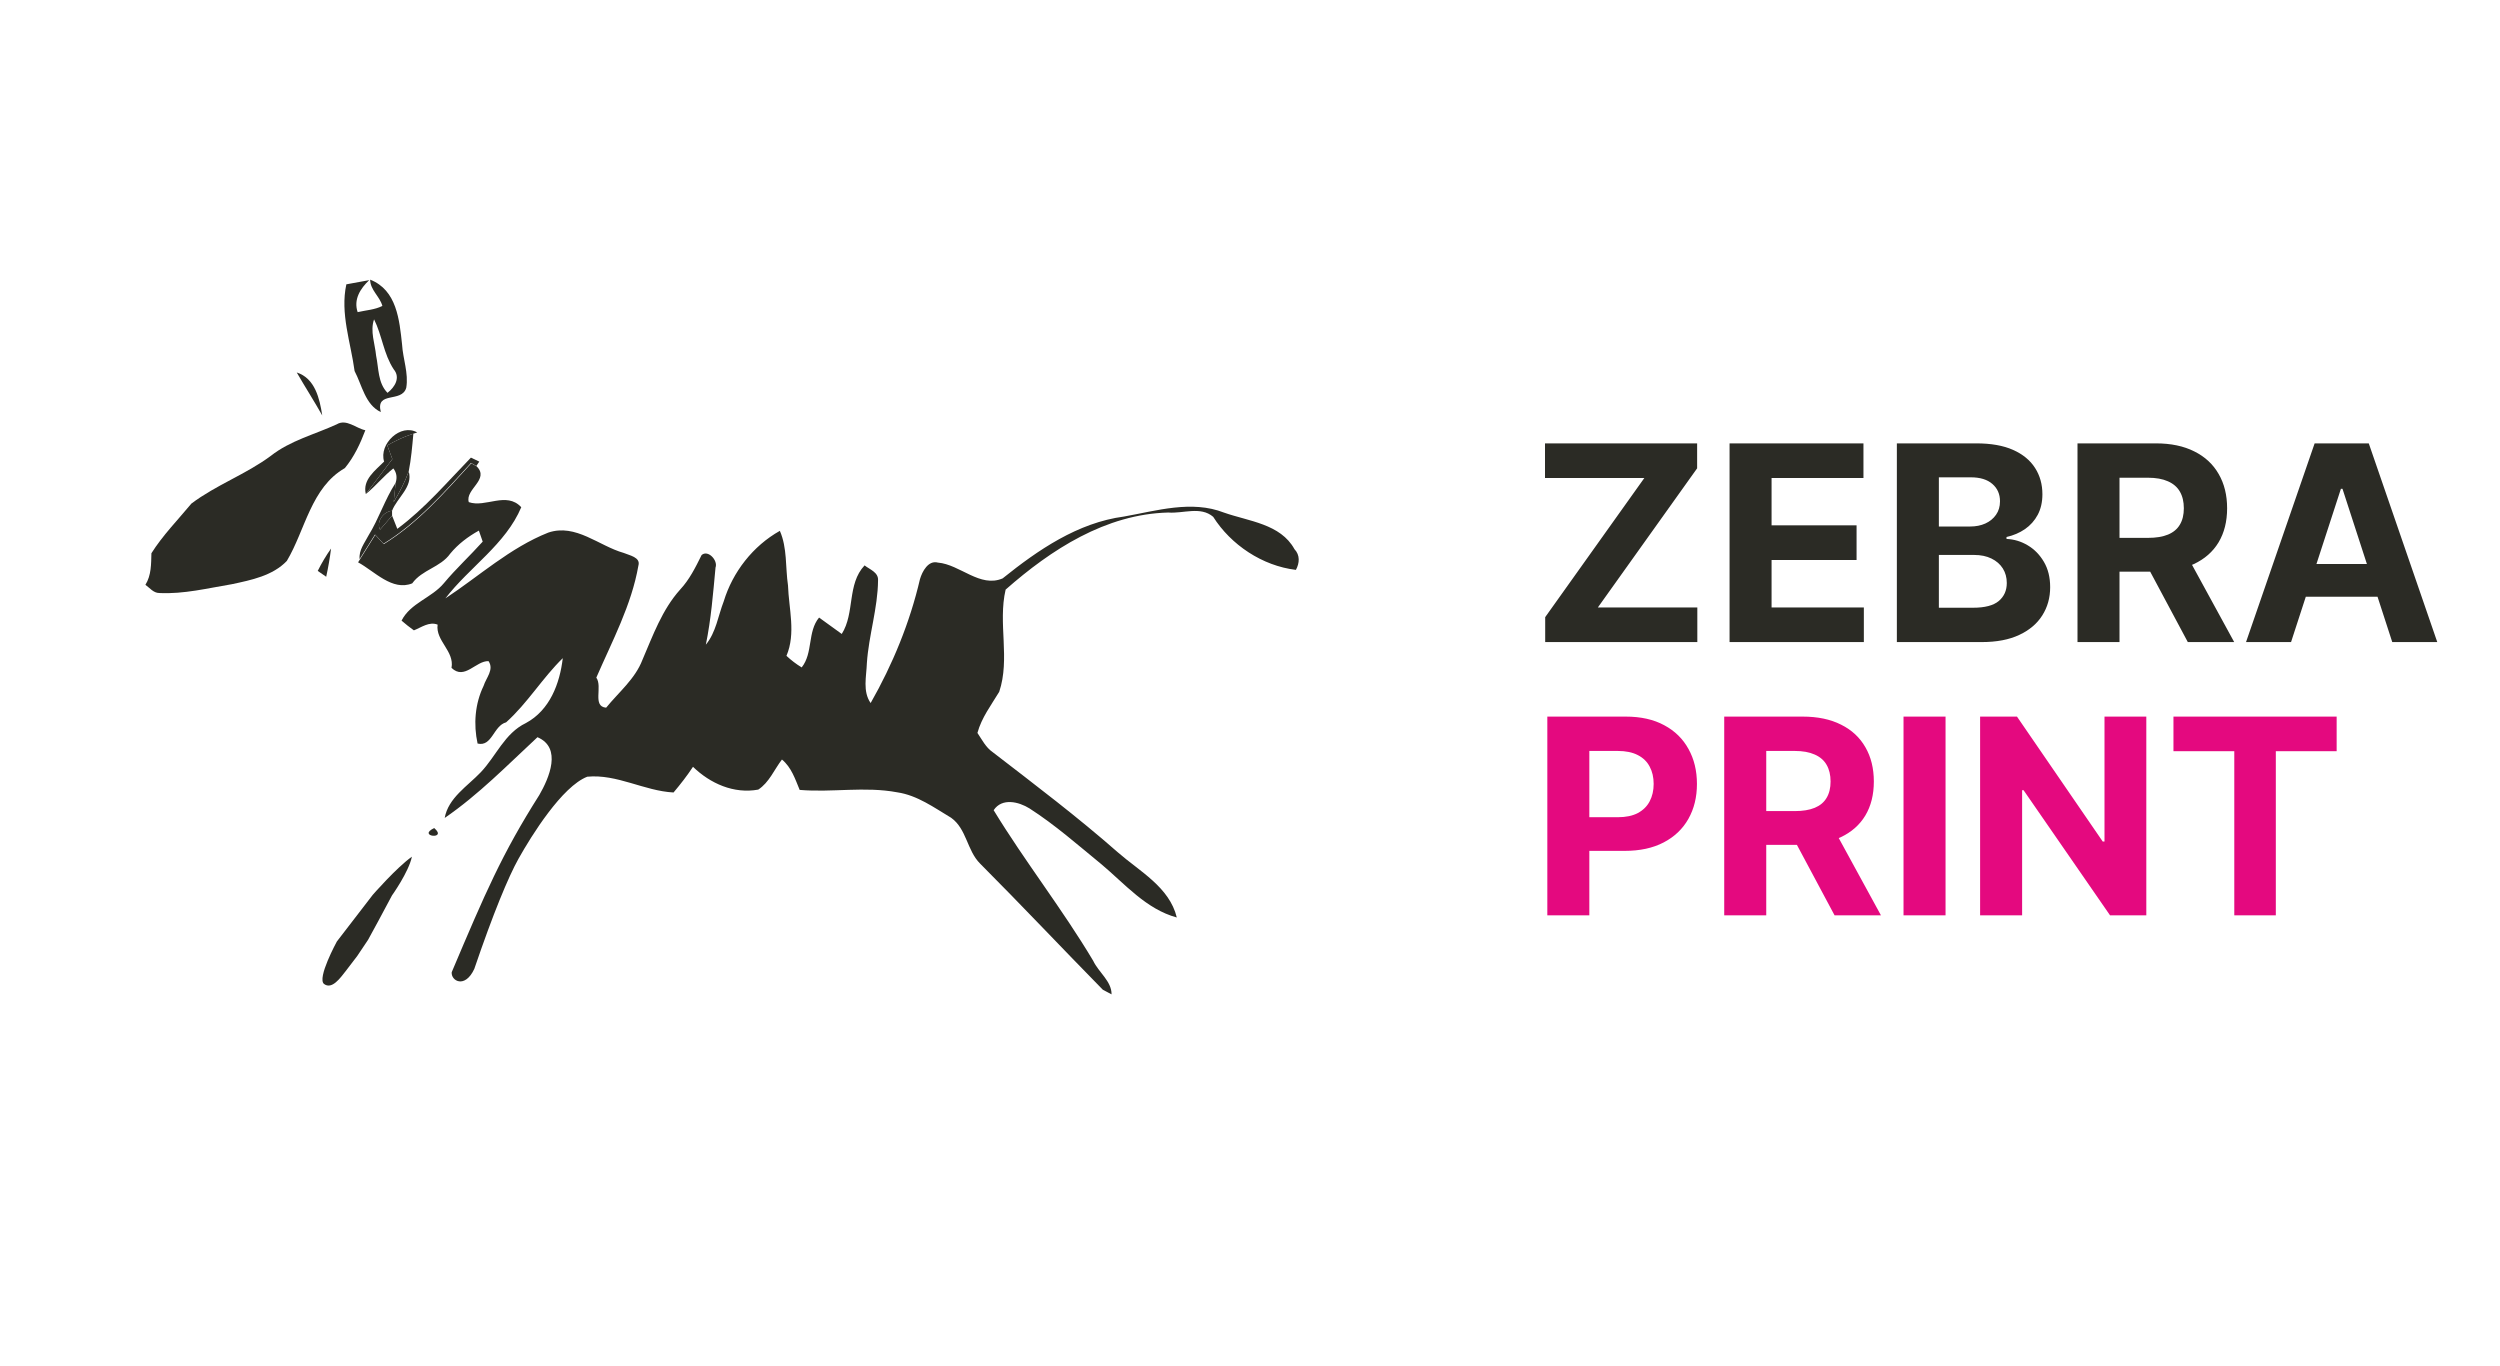 <?xml version="1.0" encoding="UTF-8"?> <svg xmlns="http://www.w3.org/2000/svg" width="183" height="100" viewBox="0 0 183 100" fill="none"><path d="M113.108 47V45.175L120.366 34.99H113.094V32.455H124.23V34.28L116.964 44.465H124.244V47H113.108ZM126.604 47V32.455H136.405V34.99H129.679V38.456H135.901V40.992H129.679V44.465H136.434V47H126.604ZM138.85 47V32.455H144.674C145.744 32.455 146.637 32.613 147.352 32.93C148.067 33.248 148.604 33.688 148.964 34.251C149.324 34.81 149.504 35.454 149.504 36.183C149.504 36.751 149.39 37.251 149.163 37.682C148.935 38.108 148.623 38.458 148.225 38.733C147.832 39.003 147.382 39.195 146.876 39.308V39.45C147.43 39.474 147.948 39.63 148.431 39.919C148.919 40.208 149.314 40.613 149.617 41.133C149.92 41.65 150.072 42.265 150.072 42.98C150.072 43.752 149.88 44.441 149.496 45.047C149.118 45.648 148.557 46.124 147.813 46.474C147.07 46.825 146.154 47 145.065 47H138.85ZM141.925 44.486H144.433C145.29 44.486 145.915 44.322 146.308 43.996C146.701 43.664 146.897 43.224 146.897 42.675C146.897 42.272 146.8 41.917 146.606 41.609C146.412 41.302 146.135 41.06 145.775 40.885C145.42 40.71 144.996 40.622 144.504 40.622H141.925V44.486ZM141.925 38.541H144.205C144.627 38.541 145.001 38.468 145.327 38.321C145.659 38.169 145.919 37.956 146.109 37.682C146.303 37.407 146.4 37.078 146.4 36.695C146.4 36.169 146.213 35.745 145.839 35.423C145.469 35.101 144.944 34.94 144.262 34.94H141.925V38.541ZM152.073 47V32.455H157.811C158.91 32.455 159.847 32.651 160.624 33.044C161.405 33.432 161.999 33.984 162.407 34.699C162.819 35.409 163.025 36.245 163.025 37.206C163.025 38.172 162.816 39.003 162.4 39.699C161.983 40.39 161.379 40.92 160.588 41.29C159.802 41.659 158.851 41.844 157.733 41.844H153.891V39.372H157.236C157.823 39.372 158.311 39.292 158.699 39.131C159.087 38.97 159.376 38.728 159.566 38.406C159.76 38.084 159.857 37.684 159.857 37.206C159.857 36.723 159.76 36.316 159.566 35.984C159.376 35.653 159.085 35.402 158.692 35.231C158.304 35.056 157.814 34.969 157.222 34.969H155.148V47H152.073ZM159.928 40.381L163.543 47H160.148L156.611 40.381H159.928ZM167.705 47H164.409L169.431 32.455H173.394L178.408 47H175.113L171.469 35.778H171.355L167.705 47ZM167.499 41.283H175.283V43.683H167.499V41.283Z" fill="#2B2B25"></path><path d="M113.264 67V52.455H119.003C120.106 52.455 121.046 52.665 121.822 53.087C122.599 53.503 123.191 54.083 123.598 54.827C124.01 55.565 124.216 56.418 124.216 57.383C124.216 58.349 124.008 59.202 123.591 59.94C123.174 60.679 122.571 61.254 121.78 61.666C120.994 62.078 120.042 62.284 118.925 62.284H115.267V59.82H118.428C119.019 59.82 119.507 59.718 119.891 59.514C120.279 59.306 120.568 59.019 120.757 58.655C120.951 58.285 121.048 57.862 121.048 57.383C121.048 56.901 120.951 56.479 120.757 56.119C120.568 55.755 120.279 55.473 119.891 55.274C119.502 55.071 119.01 54.969 118.413 54.969H116.339V67H113.264ZM126.213 67V52.455H131.952C133.051 52.455 133.988 52.651 134.765 53.044C135.546 53.432 136.14 53.984 136.547 54.699C136.959 55.409 137.165 56.245 137.165 57.206C137.165 58.172 136.957 59.003 136.54 59.699C136.123 60.39 135.52 60.92 134.729 61.29C133.943 61.659 132.991 61.844 131.874 61.844H128.032V59.372H131.377C131.964 59.372 132.452 59.292 132.84 59.131C133.228 58.97 133.517 58.728 133.706 58.406C133.9 58.084 133.998 57.684 133.998 57.206C133.998 56.723 133.9 56.316 133.706 55.984C133.517 55.653 133.226 55.402 132.833 55.231C132.444 55.056 131.954 54.969 131.363 54.969H129.289V67H126.213ZM134.069 60.381L137.684 67H134.289L130.752 60.381H134.069ZM142.414 52.455V67H139.338V52.455H142.414ZM157.11 52.455V67H154.454L148.126 57.845H148.019V67H144.944V52.455H147.643L153.921 61.602H154.049V52.455H157.11ZM159.097 54.99V52.455H171.043V54.99H166.59V67H163.55V54.99H159.097Z" fill="#E4097F"></path><path d="M89.596 37.522C91.403 38.16 93.734 38.343 94.754 40.198C95.17 40.632 95.133 41.209 94.861 41.715C92.401 41.421 90.104 39.883 88.806 37.832C87.876 37.038 86.614 37.606 85.518 37.517C80.936 37.632 76.937 40.231 73.612 43.159C73.037 45.622 73.957 48.215 73.142 50.642C72.554 51.616 71.85 52.536 71.548 53.65C71.883 54.144 72.156 54.706 72.662 55.055C75.76 57.442 78.885 59.807 81.821 62.387C83.421 63.787 85.609 64.942 86.141 67.16C83.897 66.551 82.341 64.704 80.628 63.267C78.907 61.86 77.236 60.381 75.362 59.178C74.571 58.684 73.346 58.385 72.735 59.306C75.029 63.07 77.767 66.544 80.023 70.332C80.413 71.168 81.379 71.833 81.366 72.787C81.21 72.702 80.888 72.531 80.726 72.447C77.717 69.381 74.774 66.255 71.744 63.216C70.778 62.254 70.768 60.684 69.623 59.861C68.38 59.12 67.154 58.217 65.68 57.998C63.318 57.552 60.914 58.023 58.536 57.821C58.205 57.023 57.929 56.167 57.238 55.597C56.675 56.33 56.304 57.279 55.504 57.799C53.715 58.128 51.986 57.35 50.727 56.13C50.294 56.788 49.813 57.404 49.303 58.01C47.148 57.895 45.162 56.646 42.988 56.855C41.141 57.573 38.906 61.162 37.956 62.858C37.219 64.174 36.103 66.858 34.718 70.925C34.026 72.406 33.002 71.788 33.065 71.165C35.526 65.356 36.732 62.528 39.479 58.193C40.192 56.956 41.159 54.737 39.343 53.963C37.142 56.006 35.044 58.162 32.552 59.874C32.814 58.403 34.223 57.548 35.19 56.531C36.321 55.345 36.933 53.679 38.495 52.928C40.249 51.985 40.979 50.032 41.195 48.177C39.696 49.642 38.615 51.47 37.048 52.874C36.112 53.128 36.03 54.681 34.959 54.428C34.651 53.017 34.767 51.515 35.398 50.208C35.585 49.612 36.183 49.014 35.76 48.394C34.829 48.364 34.003 49.813 33.051 48.888C33.279 47.662 31.868 46.901 32.034 45.722C31.414 45.481 30.848 45.926 30.297 46.142C29.987 45.922 29.685 45.683 29.394 45.43C30.042 44.141 31.605 43.764 32.496 42.686C33.386 41.618 34.409 40.679 35.334 39.647C35.263 39.443 35.121 39.041 35.053 38.84C34.261 39.278 33.533 39.826 32.956 40.528C32.246 41.532 30.896 41.697 30.174 42.702C28.717 43.293 27.405 41.809 26.212 41.163L26.341 40.957C26.722 40.355 27.097 39.753 27.47 39.155C27.626 39.323 27.936 39.662 28.092 39.83C30.602 38.281 32.535 36.06 34.499 33.914L34.888 34.135C35.87 35.098 34.032 35.812 34.315 36.756C35.541 37.186 37.066 35.949 38.157 37.128C37.013 39.846 34.364 41.51 32.603 43.802C35.085 42.165 37.337 40.097 40.135 38.986C42.145 38.307 43.836 39.962 45.655 40.474C46.056 40.651 46.912 40.786 46.731 41.402C46.225 44.301 44.812 46.924 43.65 49.603C44.127 50.269 43.336 51.713 44.369 51.803C45.294 50.666 46.492 49.697 47.026 48.301C47.795 46.518 48.46 44.637 49.783 43.161C50.466 42.429 50.907 41.538 51.345 40.655L51.356 40.632C51.824 40.213 52.572 41.028 52.376 41.544C52.2 43.429 52.051 45.328 51.668 47.19C52.419 46.278 52.564 45.079 52.978 44.017C53.632 41.872 55.115 39.963 57.085 38.858C57.635 40.109 57.484 41.523 57.682 42.857C57.74 44.566 58.27 46.355 57.569 48.007C57.91 48.327 58.281 48.612 58.684 48.855C59.528 47.793 59.095 46.248 59.956 45.205C60.511 45.601 61.061 46.01 61.617 46.406C62.589 44.868 61.989 42.767 63.287 41.387C63.663 41.687 64.311 41.891 64.273 42.483C64.255 44.527 63.59 46.506 63.455 48.546C63.423 49.512 63.133 50.604 63.731 51.464C65.345 48.631 66.604 45.566 67.341 42.395C67.506 41.836 67.949 40.992 68.654 41.182C70.275 41.318 71.74 43.05 73.392 42.339C75.987 40.255 78.888 38.263 82.273 37.811C84.669 37.386 87.225 36.596 89.596 37.522Z" fill="#2B2B25"></path><path d="M24.642 31.064C25.356 30.631 26.061 31.357 26.743 31.493C26.374 32.474 25.918 33.447 25.244 34.264C22.763 35.692 22.349 38.789 20.997 41.059C19.963 42.145 18.389 42.461 16.973 42.763C15.219 43.054 13.448 43.5 11.657 43.409C11.23 43.405 10.961 43.034 10.644 42.809C11.082 42.103 11.061 41.291 11.084 40.497C11.912 39.185 13.02 38.056 14.009 36.863C15.821 35.496 18.003 34.721 19.826 33.367C21.245 32.249 23.025 31.806 24.642 31.064Z" fill="#2B2B25"></path><path d="M27.99 22.395C27.806 21.701 27.1 21.234 27.095 20.47C29.05 21.233 29.238 23.435 29.431 25.213C29.493 26.27 29.918 27.325 29.738 28.383C29.419 29.521 27.472 28.587 27.876 30.163C26.731 29.625 26.501 28.194 25.956 27.16C25.674 25.061 24.889 22.942 25.353 20.813C25.771 20.738 26.607 20.582 27.025 20.507C26.373 21.127 25.867 21.923 26.18 22.848C26.784 22.708 27.431 22.677 27.99 22.395ZM27.381 23.375C27.078 24.249 27.449 25.159 27.532 26.043C27.727 26.964 27.654 28.034 28.366 28.756C28.901 28.34 29.331 27.644 28.821 27.036C28.08 25.914 27.971 24.552 27.381 23.375Z" fill="#2B2B25"></path><path d="M21.721 27.264C23.067 27.695 23.399 29.187 23.588 30.41C22.987 29.344 22.329 28.32 21.721 27.264Z" fill="#2B2B25"></path><path d="M24.234 40.151C24.147 40.842 24.028 41.534 23.878 42.219C23.722 42.114 23.412 41.9 23.258 41.791C23.542 41.221 23.868 40.671 24.234 40.151Z" fill="#2B2B25"></path><path d="M34.472 33.498C34.626 33.571 34.929 33.718 35.084 33.791L34.866 34.108L34.477 33.887C32.514 36.032 30.582 38.252 28.074 39.8C27.918 39.632 27.608 39.293 27.452 39.125C27.079 39.723 26.704 40.324 26.323 40.926C26.256 40.273 26.692 39.743 26.971 39.2C27.737 37.963 28.17 36.556 28.965 35.335C28.913 35.806 28.864 36.275 28.819 36.751C29.246 36.032 29.638 35.298 29.92 34.514C30.247 35.635 29.074 36.42 28.698 37.39C28.082 37.443 27.521 38.172 27.818 38.772C28.038 38.514 28.48 37.998 28.701 37.746C28.799 37.985 28.988 38.469 29.083 38.712C31.104 37.213 32.733 35.289 34.472 33.498Z" fill="#2B2B25"></path><path d="M28.117 33.786C27.715 32.494 29.335 30.964 30.541 31.656L30.257 31.748C29.588 31.948 28.962 32.264 28.348 32.599C28.441 32.851 28.627 33.353 28.72 33.604C28.079 34.461 27.428 35.31 26.778 36.165C26.521 35.11 27.471 34.441 28.117 33.786Z" fill="#2B2B25"></path><path d="M28.349 32.599C28.963 32.264 29.589 31.948 30.259 31.747C30.176 32.67 30.097 33.6 29.917 34.513C29.634 35.297 29.242 36.032 28.815 36.75C28.86 36.274 28.91 35.806 28.962 35.334C29.085 34.942 29.029 34.593 28.793 34.288C28.071 34.855 27.495 35.584 26.779 36.166C27.429 35.311 28.08 34.462 28.721 33.605C28.628 33.353 28.442 32.851 28.349 32.599Z" fill="#2B2B25"></path><path d="M27.817 38.771C27.521 38.171 28.082 37.442 28.698 37.389L28.701 37.745C28.48 37.997 28.038 38.513 27.817 38.771Z" fill="#2B2B25"></path><path d="M31.784 60.613C32.808 61.492 30.482 61.235 31.784 60.613Z" fill="#2B2B25"></path><path d="M26.152 69.975C26.347 69.683 26.744 69.093 26.941 68.797L27.69 67.423L28.694 65.545C28.694 65.545 29.913 63.846 30.152 62.709C29.034 63.497 27.285 65.504 27.285 65.504L24.66 68.915C24.66 68.915 23.178 71.626 23.724 72.029C24.299 72.454 24.905 71.594 25.302 71.088L26.152 69.975Z" fill="#2B2B25"></path></svg> 